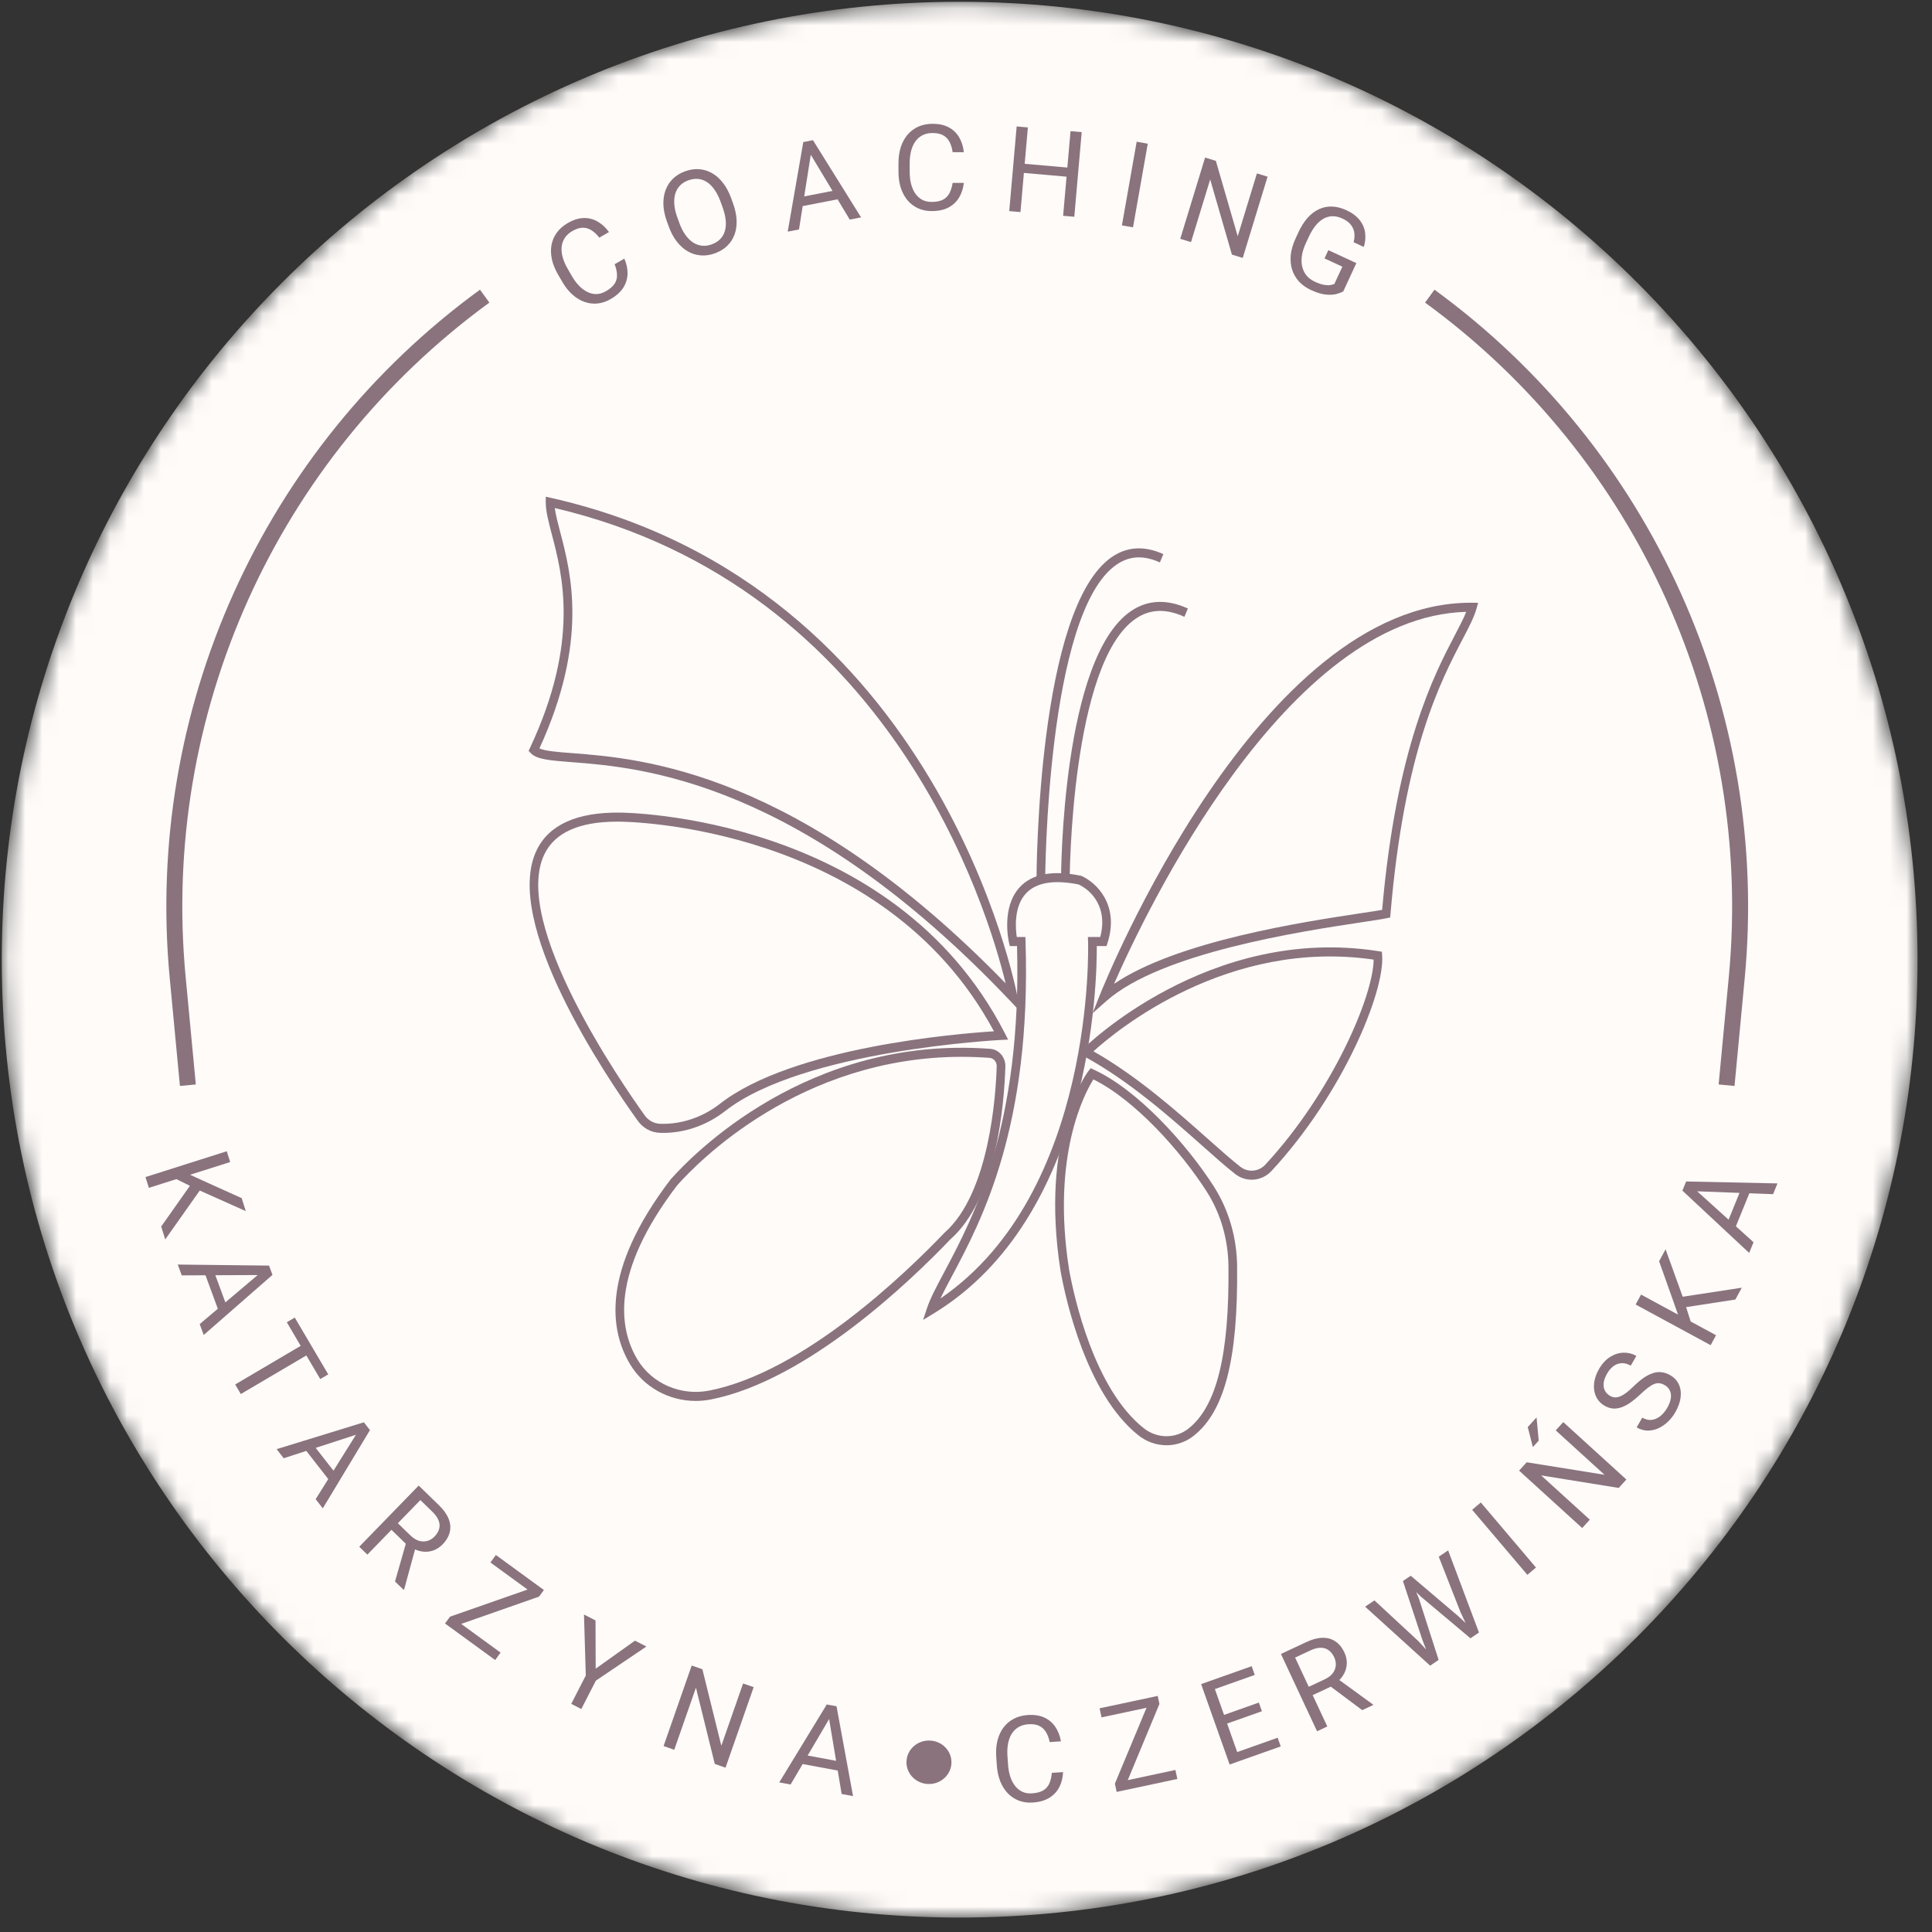 <svg xmlns="http://www.w3.org/2000/svg" width="114" height="114" viewBox="0 0 114 114" fill="none"><rect x="0" y="0" width="114" height="114" fill="#333333" stroke="none"/><mask id="mask0_369_1497" style="mask-type:alpha" maskUnits="userSpaceOnUse" x="0" y="0" width="114" height="114"><path d="M56.626 113.149C87.842 113.149 113.147 87.843 113.147 56.627C113.147 25.411 87.842 0.105 56.626 0.105C25.41 0.105 0.104 25.411 0.104 56.627C0.104 87.843 25.41 113.149 56.626 113.149Z" fill="#FEFBF9"></path></mask><g mask="url(#mask0_369_1497)"><path d="M56.626 113.149C87.842 113.149 113.147 87.843 113.147 56.627C113.147 25.411 87.842 0.105 56.626 0.105C25.41 0.105 0.104 25.411 0.104 56.627C0.104 87.843 25.41 113.149 56.626 113.149Z" fill="#FEFBF9"></path><path d="M84.366 17.474C97.077 26.742 103.961 42.025 102.479 57.687L101.879 64.034" fill="#FEFBF9"></path><path d="M84.366 17.474C97.077 26.742 103.961 42.025 102.479 57.687L101.879 64.034" stroke="#8A737D" stroke-width="0.942"></path><path d="M28.599 17.474C15.888 26.742 9.004 42.025 10.485 57.687L11.086 64.034" fill="#FEFBF9"></path><path d="M28.599 17.474C15.888 26.742 9.004 42.025 10.485 57.687L11.086 64.034" stroke="#8A737D" stroke-width="0.942"></path><path d="M41.055 82.664C39.477 82.664 37.99 81.858 37.176 80.496C35.99 78.512 35.441 75.011 39.565 69.6C40.837 68.16 47.665 61.092 58.425 61.887C58.945 61.924 59.339 62.385 59.323 62.936C59.252 65.207 58.796 70.745 56.078 73.129C53.736 75.582 47.639 81.445 41.962 82.574C41.66 82.635 41.356 82.663 41.056 82.663L41.055 82.664ZM56.752 62.359C47.171 62.359 41.118 68.629 39.951 69.95C36.025 75.1 36.509 78.376 37.608 80.213C38.467 81.648 40.179 82.386 41.865 82.051C47.403 80.949 53.407 75.17 55.733 72.737C58.382 70.412 58.76 64.634 58.812 62.92C58.82 62.658 58.634 62.438 58.388 62.42C57.831 62.379 57.286 62.359 56.752 62.359Z" fill="#8A737D"></path><path d="M39.134 66.848C39.069 66.848 39.003 66.847 38.938 66.844C38.419 66.825 37.943 66.567 37.634 66.135C35.715 63.459 29.61 54.4 31.672 50.154C32.401 48.654 34.066 47.919 36.582 47.949H36.584C36.833 47.949 52.684 48.075 59.294 60.971L59.486 61.344L59.082 61.363C58.966 61.368 47.393 61.964 42.795 65.553C41.721 66.392 40.428 66.848 39.136 66.848H39.134ZM36.401 48.483C34.18 48.483 32.744 49.126 32.127 50.396C30.149 54.468 36.706 63.954 38.041 65.814C38.259 66.116 38.591 66.298 38.955 66.311C40.191 66.353 41.451 65.934 42.489 65.125C46.769 61.784 56.504 60.989 58.649 60.853C52.07 48.603 36.826 48.483 36.579 48.483H36.578C36.518 48.483 36.458 48.481 36.4 48.481L36.401 48.483Z" fill="#8A737D"></path><path d="M60.188 59.671L59.605 59.056C47.236 46.011 37.769 45.283 33.726 44.971C32.45 44.872 31.679 44.813 31.322 44.443L31.192 44.307L31.272 44.134C34.222 37.851 33.183 33.898 32.563 31.537C32.362 30.77 32.202 30.162 32.202 29.638V29.308L32.511 29.378C55.482 34.557 59.993 58.577 60.037 58.819L60.188 59.671ZM31.829 44.161C32.166 44.317 32.887 44.373 33.764 44.44C37.795 44.749 47.143 45.469 59.339 58.025C58.283 53.664 52.584 34.646 32.736 29.977C32.786 30.369 32.91 30.838 33.056 31.397C33.689 33.806 34.742 37.818 31.829 44.161Z" fill="#8A737D"></path><path d="M64.467 59.791L64.875 58.767C65.254 57.816 74.265 35.565 86.778 35.565C86.813 35.565 86.847 35.565 86.882 35.565L87.219 35.569L87.124 35.908C86.978 36.426 86.677 37.003 86.294 37.734C85.01 40.19 82.859 44.302 82.047 53.938L82.03 54.138L81.843 54.176C81.554 54.237 81.046 54.314 80.342 54.42C76.798 54.955 68.502 56.208 65.276 59.072L64.467 59.791ZM86.516 36.102C75.878 36.386 67.591 53.822 65.736 58.054C69.46 55.523 76.939 54.394 80.269 53.89C80.809 53.809 81.258 53.741 81.556 53.687C82.391 44.081 84.637 39.788 85.847 37.476C86.128 36.94 86.363 36.489 86.516 36.101V36.102Z" fill="#8A737D"></path><path d="M73.855 69.61C73.518 69.61 73.178 69.501 72.889 69.277C72.359 68.867 71.708 68.288 70.954 67.618C69.126 65.993 66.623 63.768 63.96 62.328L63.643 62.157L63.899 61.898C63.972 61.824 71.316 54.547 81.34 56.126L81.54 56.158L81.555 56.371C81.714 58.512 79.252 64.533 75.029 69.092C74.711 69.435 74.283 69.611 73.854 69.611L73.855 69.61ZM64.519 62.034C67.11 63.501 69.512 65.636 71.284 67.212C72.031 67.876 72.675 68.448 73.192 68.849C73.643 69.197 74.275 69.141 74.664 68.719C78.591 64.48 81.03 58.798 81.054 56.623C72.443 55.371 65.893 60.79 64.52 62.034H64.519Z" fill="#8A737D"></path><path d="M68.831 85.278C68.251 85.278 67.668 85.084 67.179 84.697C64.103 82.257 62.883 76.672 62.583 75.019C61.335 67.091 64.113 63.346 64.231 63.191L64.354 63.031L64.533 63.113C67.131 64.299 70.028 67.516 71.622 70.006C72.503 71.384 72.98 73.017 72.997 74.727C73.054 80.2 72.262 83.283 70.429 84.726C69.96 85.095 69.397 85.28 68.831 85.28V85.278ZM64.517 63.692C64.011 64.493 62.021 68.168 63.085 74.925C63.376 76.526 64.557 81.947 67.487 84.272C68.271 84.894 69.353 84.904 70.123 84.3C71.79 82.987 72.54 79.948 72.487 74.732C72.47 73.127 72.025 71.595 71.199 70.303C69.685 67.937 66.972 64.901 64.517 63.692Z" fill="#8A737D"></path><path d="M54.47 77.882L54.693 77.205C54.886 76.617 55.251 75.935 55.711 75.07C57.432 71.837 60.304 66.442 60.011 55.824H59.584L59.537 55.62C59.518 55.536 59.072 53.555 60.161 52.361C60.887 51.564 62.1 51.332 63.767 51.673L63.818 51.688C64.664 52.061 66.075 53.367 65.35 55.641L65.292 55.824H64.717C64.731 57.963 64.446 71.837 55.061 77.523L54.47 77.882ZM59.995 55.289H60.503L60.512 55.547C60.866 66.485 57.917 72.022 56.156 75.329C55.898 75.814 55.67 76.241 55.489 76.62C64.652 70.36 64.208 55.716 64.203 55.565L64.193 55.288H64.92C65.394 53.523 64.366 52.519 63.644 52.189C62.173 51.894 61.126 52.075 60.529 52.728C59.813 53.513 59.922 54.793 59.996 55.288L59.995 55.289Z" fill="#8A737D"></path><path d="M61.669 52.015H61.16C61.16 51.356 61.232 35.869 65.605 32.868C66.508 32.249 67.529 32.192 68.644 32.696L68.441 33.186C67.483 32.751 66.645 32.793 65.885 33.315C61.74 36.159 61.671 51.857 61.671 52.015H61.669Z" fill="#8A737D"></path><path d="M63.117 51.945H62.608C62.608 51.41 62.675 38.843 66.728 36.063C67.709 35.39 68.839 35.337 70.092 35.905L69.889 36.396C68.79 35.896 67.847 35.935 67.007 36.511C63.183 39.134 63.117 51.818 63.117 51.946V51.945Z" fill="#8A737D"></path><path d="M36.267 15.591L36.84 15.261C36.968 15.552 37.032 15.843 37.029 16.133C37.027 16.423 36.947 16.699 36.788 16.96C36.627 17.22 36.373 17.45 36.025 17.651C35.771 17.798 35.512 17.884 35.248 17.909C34.986 17.933 34.73 17.901 34.48 17.811C34.229 17.721 33.992 17.576 33.768 17.376C33.545 17.174 33.345 16.92 33.17 16.616L32.92 16.184C32.745 15.88 32.625 15.582 32.563 15.289C32.501 14.994 32.494 14.714 32.543 14.45C32.594 14.184 32.699 13.942 32.859 13.723C33.019 13.503 33.232 13.316 33.501 13.161C33.829 12.972 34.142 12.873 34.439 12.866C34.737 12.858 35.012 12.928 35.263 13.074C35.516 13.217 35.739 13.423 35.934 13.692L35.362 14.023C35.217 13.836 35.065 13.692 34.906 13.591C34.745 13.487 34.572 13.436 34.387 13.437C34.202 13.437 33.997 13.503 33.773 13.632C33.58 13.744 33.431 13.879 33.327 14.037C33.224 14.194 33.162 14.369 33.141 14.562C33.121 14.753 33.141 14.958 33.2 15.175C33.26 15.393 33.356 15.617 33.489 15.847L33.742 16.286C33.865 16.498 34.002 16.685 34.154 16.847C34.307 17.008 34.471 17.132 34.644 17.22C34.817 17.309 34.997 17.353 35.185 17.353C35.372 17.351 35.562 17.294 35.755 17.183C36 17.042 36.172 16.89 36.272 16.729C36.373 16.568 36.418 16.393 36.407 16.206C36.399 16.017 36.353 15.812 36.267 15.591Z" fill="#8A737D"></path><path d="M43.142 11.691L43.25 11.989C43.379 12.342 43.45 12.676 43.464 12.988C43.477 13.301 43.437 13.585 43.342 13.842C43.247 14.099 43.102 14.321 42.907 14.51C42.714 14.697 42.474 14.843 42.187 14.947C41.909 15.049 41.635 15.09 41.364 15.071C41.096 15.052 40.84 14.975 40.599 14.841C40.359 14.706 40.142 14.515 39.947 14.268C39.752 14.021 39.59 13.721 39.462 13.368L39.353 13.07C39.224 12.716 39.155 12.384 39.144 12.073C39.135 11.758 39.178 11.473 39.275 11.215C39.371 10.955 39.516 10.732 39.709 10.544C39.904 10.356 40.141 10.211 40.419 10.11C40.706 10.006 40.984 9.963 41.252 9.983C41.523 10.001 41.777 10.08 42.016 10.218C42.255 10.353 42.47 10.544 42.661 10.793C42.853 11.038 43.013 11.337 43.142 11.691ZM42.632 12.214L42.521 11.909C42.419 11.629 42.3 11.392 42.163 11.197C42.029 11.002 41.88 10.851 41.716 10.744C41.553 10.638 41.378 10.576 41.191 10.558C41.006 10.54 40.813 10.568 40.612 10.641C40.418 10.711 40.256 10.813 40.126 10.946C39.998 11.078 39.905 11.237 39.846 11.425C39.79 11.612 39.77 11.824 39.789 12.062C39.807 12.299 39.867 12.558 39.969 12.838L40.08 13.143C40.182 13.425 40.304 13.664 40.443 13.86C40.582 14.054 40.735 14.205 40.901 14.313C41.069 14.418 41.244 14.48 41.427 14.499C41.612 14.517 41.801 14.491 41.995 14.42C42.198 14.346 42.364 14.243 42.494 14.11C42.624 13.977 42.717 13.818 42.771 13.632C42.827 13.443 42.844 13.231 42.821 12.995C42.798 12.757 42.735 12.496 42.632 12.214Z" fill="#8A737D"></path><path d="M47.903 8.738L47.146 13.539L46.48 13.668L47.399 8.383L47.828 8.3L47.903 8.738ZM50.14 12.957L47.636 8.789L47.541 8.355L47.97 8.272L50.809 12.827L50.14 12.957ZM49.702 11.152L49.805 11.686L47.041 12.223L46.937 11.689L49.702 11.152Z" fill="#8A737D"></path><path d="M56.211 10.792H56.872C56.837 11.109 56.746 11.393 56.6 11.643C56.453 11.893 56.245 12.091 55.977 12.238C55.708 12.383 55.373 12.455 54.971 12.455C54.677 12.455 54.41 12.4 54.169 12.29C53.93 12.18 53.725 12.024 53.553 11.822C53.381 11.617 53.248 11.373 53.153 11.088C53.062 10.802 53.016 10.482 53.016 10.131V9.632C53.016 9.281 53.062 8.963 53.153 8.678C53.248 8.392 53.382 8.146 53.556 7.942C53.733 7.737 53.945 7.58 54.193 7.47C54.441 7.36 54.72 7.305 55.03 7.305C55.408 7.305 55.729 7.376 55.99 7.518C56.252 7.66 56.455 7.858 56.6 8.11C56.746 8.361 56.837 8.651 56.872 8.981H56.211C56.178 8.747 56.119 8.546 56.032 8.379C55.944 8.209 55.82 8.078 55.66 7.986C55.499 7.895 55.289 7.849 55.03 7.849C54.807 7.849 54.611 7.891 54.441 7.976C54.273 8.061 54.132 8.181 54.017 8.338C53.905 8.494 53.82 8.681 53.763 8.899C53.705 9.117 53.677 9.359 53.677 9.625V10.131C53.677 10.377 53.702 10.607 53.752 10.823C53.805 11.039 53.884 11.228 53.99 11.391C54.096 11.554 54.23 11.683 54.393 11.777C54.556 11.869 54.749 11.915 54.971 11.915C55.254 11.915 55.478 11.87 55.646 11.78C55.813 11.691 55.94 11.562 56.025 11.395C56.112 11.227 56.174 11.026 56.211 10.792Z" fill="#8A737D"></path><path d="M63.063 9.893L63.016 10.432L60.313 10.195L60.36 9.657L63.063 9.893ZM60.651 7.519L60.214 12.513L59.552 12.455L59.989 7.461L60.651 7.519ZM63.827 7.797L63.39 12.79L62.731 12.733L63.168 7.739L63.827 7.797Z" fill="#8A737D"></path><path d="M67.725 8.478L66.855 13.414L66.2 13.299L67.071 8.362L67.725 8.478Z" fill="#8A737D"></path><path d="M74.795 10.425L73.329 15.219L72.691 15.024L71.408 10.588L70.277 14.286L69.642 14.092L71.108 9.298L71.743 9.492L73.033 13.94L74.166 10.233L74.795 10.425Z" fill="#8A737D"></path><path d="M80.033 15.525L79.263 17.191C79.168 17.248 79.035 17.3 78.864 17.348C78.694 17.393 78.483 17.404 78.231 17.381C77.981 17.357 77.687 17.266 77.347 17.109C77.07 16.981 76.837 16.815 76.648 16.611C76.462 16.406 76.327 16.172 76.242 15.907C76.16 15.642 76.133 15.354 76.163 15.044C76.196 14.733 76.291 14.408 76.448 14.068L76.611 13.715C76.768 13.375 76.948 13.091 77.15 12.86C77.355 12.631 77.578 12.46 77.82 12.347C78.063 12.232 78.32 12.179 78.592 12.188C78.864 12.195 79.147 12.267 79.441 12.402C79.789 12.563 80.051 12.758 80.229 12.987C80.409 13.214 80.516 13.464 80.55 13.735C80.586 14.007 80.561 14.286 80.474 14.572L79.871 14.293C79.92 14.116 79.935 13.941 79.917 13.768C79.9 13.596 79.837 13.435 79.726 13.286C79.617 13.134 79.446 13.004 79.212 12.896C79.002 12.799 78.802 12.753 78.612 12.759C78.422 12.765 78.244 12.816 78.078 12.914C77.911 13.011 77.756 13.151 77.611 13.332C77.469 13.514 77.339 13.733 77.22 13.989L77.054 14.348C76.933 14.611 76.854 14.859 76.819 15.093C76.787 15.329 76.793 15.546 76.841 15.744C76.889 15.941 76.975 16.113 77.098 16.262C77.224 16.411 77.384 16.53 77.578 16.62C77.792 16.719 77.974 16.782 78.124 16.808C78.275 16.832 78.399 16.837 78.497 16.821C78.596 16.804 78.676 16.782 78.737 16.754L79.208 15.735L78.155 15.248L78.38 14.761L80.033 15.525Z" fill="#8A737D"></path><path d="M69.357 104.439L69.47 104.97L66.136 105.681L66.023 105.15L69.357 104.439ZM68.413 100.544L66.292 105.648L65.889 105.734L65.785 105.247L67.907 100.157L68.312 100.07L68.413 100.544ZM68.035 100.13L68.149 100.664L64.998 101.335L64.884 100.801L68.035 100.13Z" fill="#8A737D"></path><path d="M75.389 102.537L75.57 103.049L73.058 103.939L72.876 103.428L75.389 102.537ZM71.503 99.15L73.185 103.894L72.556 104.117L70.874 99.373L71.503 99.15ZM74.279 100.462L74.46 100.974L72.28 101.746L72.099 101.235L74.279 100.462ZM73.855 98.316L74.038 98.831L71.558 99.711L71.376 99.195L73.855 98.316Z" fill="#8A737D"></path><path d="M62.066 104.608L62.728 104.562C62.715 104.883 62.645 105.173 62.515 105.434C62.385 105.695 62.191 105.908 61.932 106.073C61.673 106.237 61.342 106.332 60.94 106.361C60.646 106.381 60.374 106.345 60.125 106.251C59.878 106.157 59.661 106.015 59.475 105.825C59.288 105.632 59.138 105.396 59.024 105.118C58.912 104.836 58.844 104.521 58.819 104.169L58.785 103.668C58.76 103.317 58.784 102.995 58.856 102.704C58.931 102.41 59.048 102.154 59.209 101.938C59.371 101.721 59.573 101.549 59.814 101.421C60.054 101.293 60.33 101.219 60.64 101.197C61.02 101.171 61.345 101.22 61.617 101.344C61.889 101.469 62.107 101.652 62.269 101.895C62.434 102.136 62.545 102.42 62.602 102.749L61.94 102.795C61.891 102.562 61.818 102.365 61.719 102.203C61.619 102.04 61.486 101.917 61.319 101.836C61.151 101.755 60.938 101.724 60.678 101.742C60.455 101.758 60.261 101.813 60.097 101.91C59.935 102.008 59.802 102.137 59.698 102.302C59.596 102.466 59.524 102.659 59.482 102.882C59.44 103.104 59.428 103.349 59.446 103.616L59.481 104.122C59.499 104.369 59.54 104.598 59.605 104.811C59.673 105.023 59.766 105.208 59.883 105.363C60 105.519 60.144 105.638 60.313 105.721C60.483 105.802 60.679 105.835 60.902 105.819C61.185 105.799 61.407 105.739 61.569 105.638C61.73 105.536 61.848 105.399 61.922 105.225C61.997 105.051 62.045 104.846 62.066 104.608Z" fill="#8A737D"></path><path d="M18.547 79.702L14.21 82.257L13.877 81.692L18.213 79.136L18.547 79.702ZM19.368 81.096L18.897 81.373L16.923 78.022L17.393 77.745L19.368 81.096Z" fill="#8A737D"></path><path d="M24.706 87.657L25.901 88.819C26.172 89.082 26.361 89.345 26.468 89.61C26.576 89.876 26.6 90.137 26.54 90.393C26.483 90.65 26.341 90.896 26.113 91.13C25.952 91.295 25.772 91.414 25.57 91.486C25.373 91.557 25.164 91.58 24.946 91.553C24.73 91.527 24.513 91.453 24.294 91.33L24.11 91.252L22.987 90.161L23.36 89.767L24.208 90.591C24.38 90.757 24.552 90.867 24.724 90.918C24.897 90.968 25.063 90.969 25.22 90.923C25.378 90.877 25.517 90.792 25.637 90.668C25.772 90.529 25.863 90.382 25.909 90.224C25.956 90.067 25.948 89.903 25.885 89.733C25.825 89.563 25.704 89.389 25.52 89.21L24.804 88.513L21.677 91.732L21.198 91.267L24.706 87.657ZM23.308 93.318L24.021 90.828L24.522 91.309L23.848 93.784L23.819 93.813L23.308 93.318Z" fill="#8A737D"></path><path d="M75.583 97.594L77.093 96.888C77.435 96.728 77.749 96.645 78.033 96.64C78.32 96.633 78.573 96.703 78.792 96.85C79.012 96.994 79.191 97.214 79.329 97.511C79.427 97.719 79.474 97.93 79.469 98.144C79.466 98.354 79.413 98.557 79.311 98.752C79.21 98.944 79.063 99.121 78.871 99.282L78.733 99.426L77.314 100.089L77.078 99.601L78.149 99.1C78.366 98.998 78.529 98.877 78.638 98.735C78.746 98.59 78.806 98.436 78.819 98.272C78.832 98.108 78.801 97.948 78.728 97.792C78.646 97.617 78.54 97.479 78.41 97.38C78.279 97.28 78.123 97.229 77.942 97.228C77.762 97.224 77.556 97.275 77.324 97.384L76.419 97.807L78.319 101.872L77.714 102.154L75.583 97.594ZM80.38 100.909L78.305 99.359L78.933 99.062L81.007 100.57L81.025 100.606L80.38 100.909Z" fill="#8A737D"></path><path d="M83.928 96.758L82.782 93.292L83.182 93.019L83.718 94.306L84.888 97.945L84.49 98.215L83.928 96.758ZM81.1 94.433L83.692 96.835L84.782 98.017L84.388 98.285L80.551 94.805L81.1 94.433ZM86.184 95.139L84.896 91.856L85.448 91.482L87.268 96.33L86.874 96.597L86.184 95.139ZM83.242 92.979L86.019 95.339L87.165 96.399L86.767 96.67L83.849 94.218L82.848 93.246L83.242 92.979Z" fill="#8A737D"></path><path d="M29.537 97.514L29.218 97.952L26.463 95.945L26.782 95.507L29.537 97.514ZM31.808 94.21L26.591 96.039L26.259 95.797L26.552 95.394L31.757 93.574L32.093 93.819L31.808 94.21ZM31.863 93.653L31.542 94.094L28.938 92.196L29.259 91.754L31.863 93.653Z" fill="#8A737D"></path><path d="M35.139 95.616L35.149 98.461L37.468 96.809L38.141 97.155L35.159 99.169L34.301 100.843L33.707 100.539L34.565 98.865L34.459 95.267L35.139 95.616Z" fill="#8A737D"></path><path d="M44.471 99.553L42.81 104.305L42.177 104.084L41.065 99.583L39.785 103.248L39.155 103.028L40.815 98.276L41.445 98.496L42.563 103.011L43.847 99.336L44.471 99.553Z" fill="#8A737D"></path><path d="M13.582 68.567L8.785 70.091L8.583 69.455L13.38 67.931L13.582 68.567ZM14.503 71.463L11.632 70.18L10.113 69.429L10.758 69.108L11.956 69.657L14.26 70.698L14.503 71.463ZM9.511 72.374L11.286 69.855L11.91 70.074L9.751 73.132L9.511 72.374Z" fill="#8A737D"></path><path d="M49.126 101.09L46.65 105.297L45.98 105.173L48.785 100.574L49.217 100.654L49.126 101.09ZM49.662 105.856L48.857 101.041L48.928 100.6L49.36 100.68L50.335 105.981L49.662 105.856ZM49.917 104.008L49.817 104.545L47.037 104.029L47.136 103.492L49.917 104.008Z" fill="#8A737D"></path><path d="M21.383 84.537L16.741 86.046L16.322 85.509L21.471 83.925L21.741 84.271L21.383 84.537ZM18.626 88.461L21.215 84.322L21.56 84.039L21.83 84.385L19.047 89.001L18.626 88.461ZM20.042 87.246L19.611 87.582L17.871 85.353L18.302 85.017L20.042 87.246Z" fill="#8A737D"></path><path d="M15.606 75.234L10.725 75.255L10.489 74.616L15.876 74.678L16.028 75.09L15.606 75.234ZM11.783 78.13L15.511 74.978L15.926 74.814L16.078 75.226L12.02 78.772L11.783 78.13ZM13.502 77.405L12.989 77.594L12.012 74.94L12.525 74.751L13.502 77.405Z" fill="#8A737D"></path><path d="M87.376 88.655L90.632 92.494L90.124 92.925L86.867 89.087L87.376 88.655Z" fill="#8A737D"></path><path d="M92.243 83.913L95.966 87.3L95.514 87.797L90.937 87.058L93.809 89.671L93.359 90.164L89.636 86.776L90.086 86.283L94.677 87.021L91.798 84.401L92.243 83.913ZM90.448 85.388L90.147 84.207L90.666 83.637L90.794 85.007L90.448 85.388Z" fill="#8A737D"></path><path d="M98.228 81.731C98.126 81.672 98.027 81.636 97.931 81.623C97.834 81.607 97.731 81.62 97.622 81.66C97.514 81.699 97.392 81.77 97.256 81.872C97.121 81.973 96.964 82.108 96.786 82.279C96.597 82.458 96.414 82.612 96.236 82.74C96.056 82.868 95.879 82.964 95.706 83.029C95.533 83.094 95.361 83.122 95.192 83.112C95.021 83.101 94.852 83.047 94.682 82.949C94.513 82.851 94.376 82.726 94.272 82.573C94.17 82.42 94.102 82.248 94.072 82.058C94.04 81.864 94.046 81.659 94.091 81.442C94.137 81.226 94.223 81.006 94.352 80.783C94.542 80.455 94.764 80.214 95.021 80.059C95.278 79.901 95.541 79.82 95.812 79.817C96.081 79.813 96.329 79.876 96.557 80.007L96.224 80.582C96.061 80.488 95.896 80.439 95.73 80.436C95.562 80.433 95.401 80.481 95.247 80.581C95.092 80.68 94.951 80.838 94.825 81.056C94.707 81.261 94.64 81.449 94.625 81.618C94.609 81.788 94.635 81.936 94.703 82.063C94.772 82.188 94.874 82.29 95.01 82.368C95.101 82.421 95.197 82.45 95.294 82.456C95.391 82.459 95.495 82.438 95.606 82.393C95.718 82.346 95.839 82.274 95.966 82.178C96.095 82.079 96.237 81.954 96.39 81.803C96.603 81.596 96.804 81.427 96.993 81.297C97.182 81.167 97.365 81.076 97.539 81.022C97.714 80.965 97.884 80.948 98.052 80.971C98.219 80.99 98.388 81.049 98.558 81.147C98.735 81.249 98.875 81.378 98.977 81.533C99.079 81.688 99.143 81.861 99.167 82.054C99.192 82.246 99.178 82.452 99.126 82.672C99.072 82.889 98.98 83.112 98.847 83.342C98.73 83.543 98.588 83.726 98.419 83.889C98.251 84.05 98.066 84.179 97.862 84.274C97.659 84.367 97.448 84.414 97.228 84.415C97.009 84.414 96.79 84.35 96.573 84.224L96.904 83.65C97.054 83.736 97.2 83.781 97.341 83.786C97.48 83.789 97.614 83.761 97.741 83.701C97.87 83.64 97.988 83.555 98.095 83.447C98.203 83.335 98.296 83.21 98.377 83.07C98.494 82.869 98.563 82.682 98.589 82.51C98.613 82.338 98.594 82.186 98.532 82.054C98.471 81.921 98.369 81.813 98.228 81.731Z" fill="#8A737D"></path><path d="M96.832 76.388L101.257 78.787L100.939 79.374L96.513 76.975L96.832 76.388ZM98.28 73.717L99.347 76.674L99.859 78.289L99.18 78.047L98.745 76.804L97.897 74.422L98.28 73.717ZM102.398 76.681L99.353 77.149L99.078 76.548L102.778 75.982L102.398 76.681Z" fill="#8A737D"></path><path d="M99.848 70.026L103.469 73.3L103.211 73.93L99.273 70.255L99.439 69.849L99.848 70.026ZM104.623 70.463L99.745 70.279L99.328 70.121L99.493 69.714L104.882 69.829L104.623 70.463ZM102.865 69.84L103.371 70.046L102.304 72.665L101.798 72.459L102.865 69.84Z" fill="#8A737D"></path><path d="M56.142 103.985C56.142 104.693 55.547 105.268 54.814 105.268C54.081 105.268 53.487 104.693 53.487 103.985C53.487 103.276 54.081 102.702 54.814 102.702C55.547 102.702 56.142 103.276 56.142 103.985Z" fill="#8A737D"></path></g></svg>